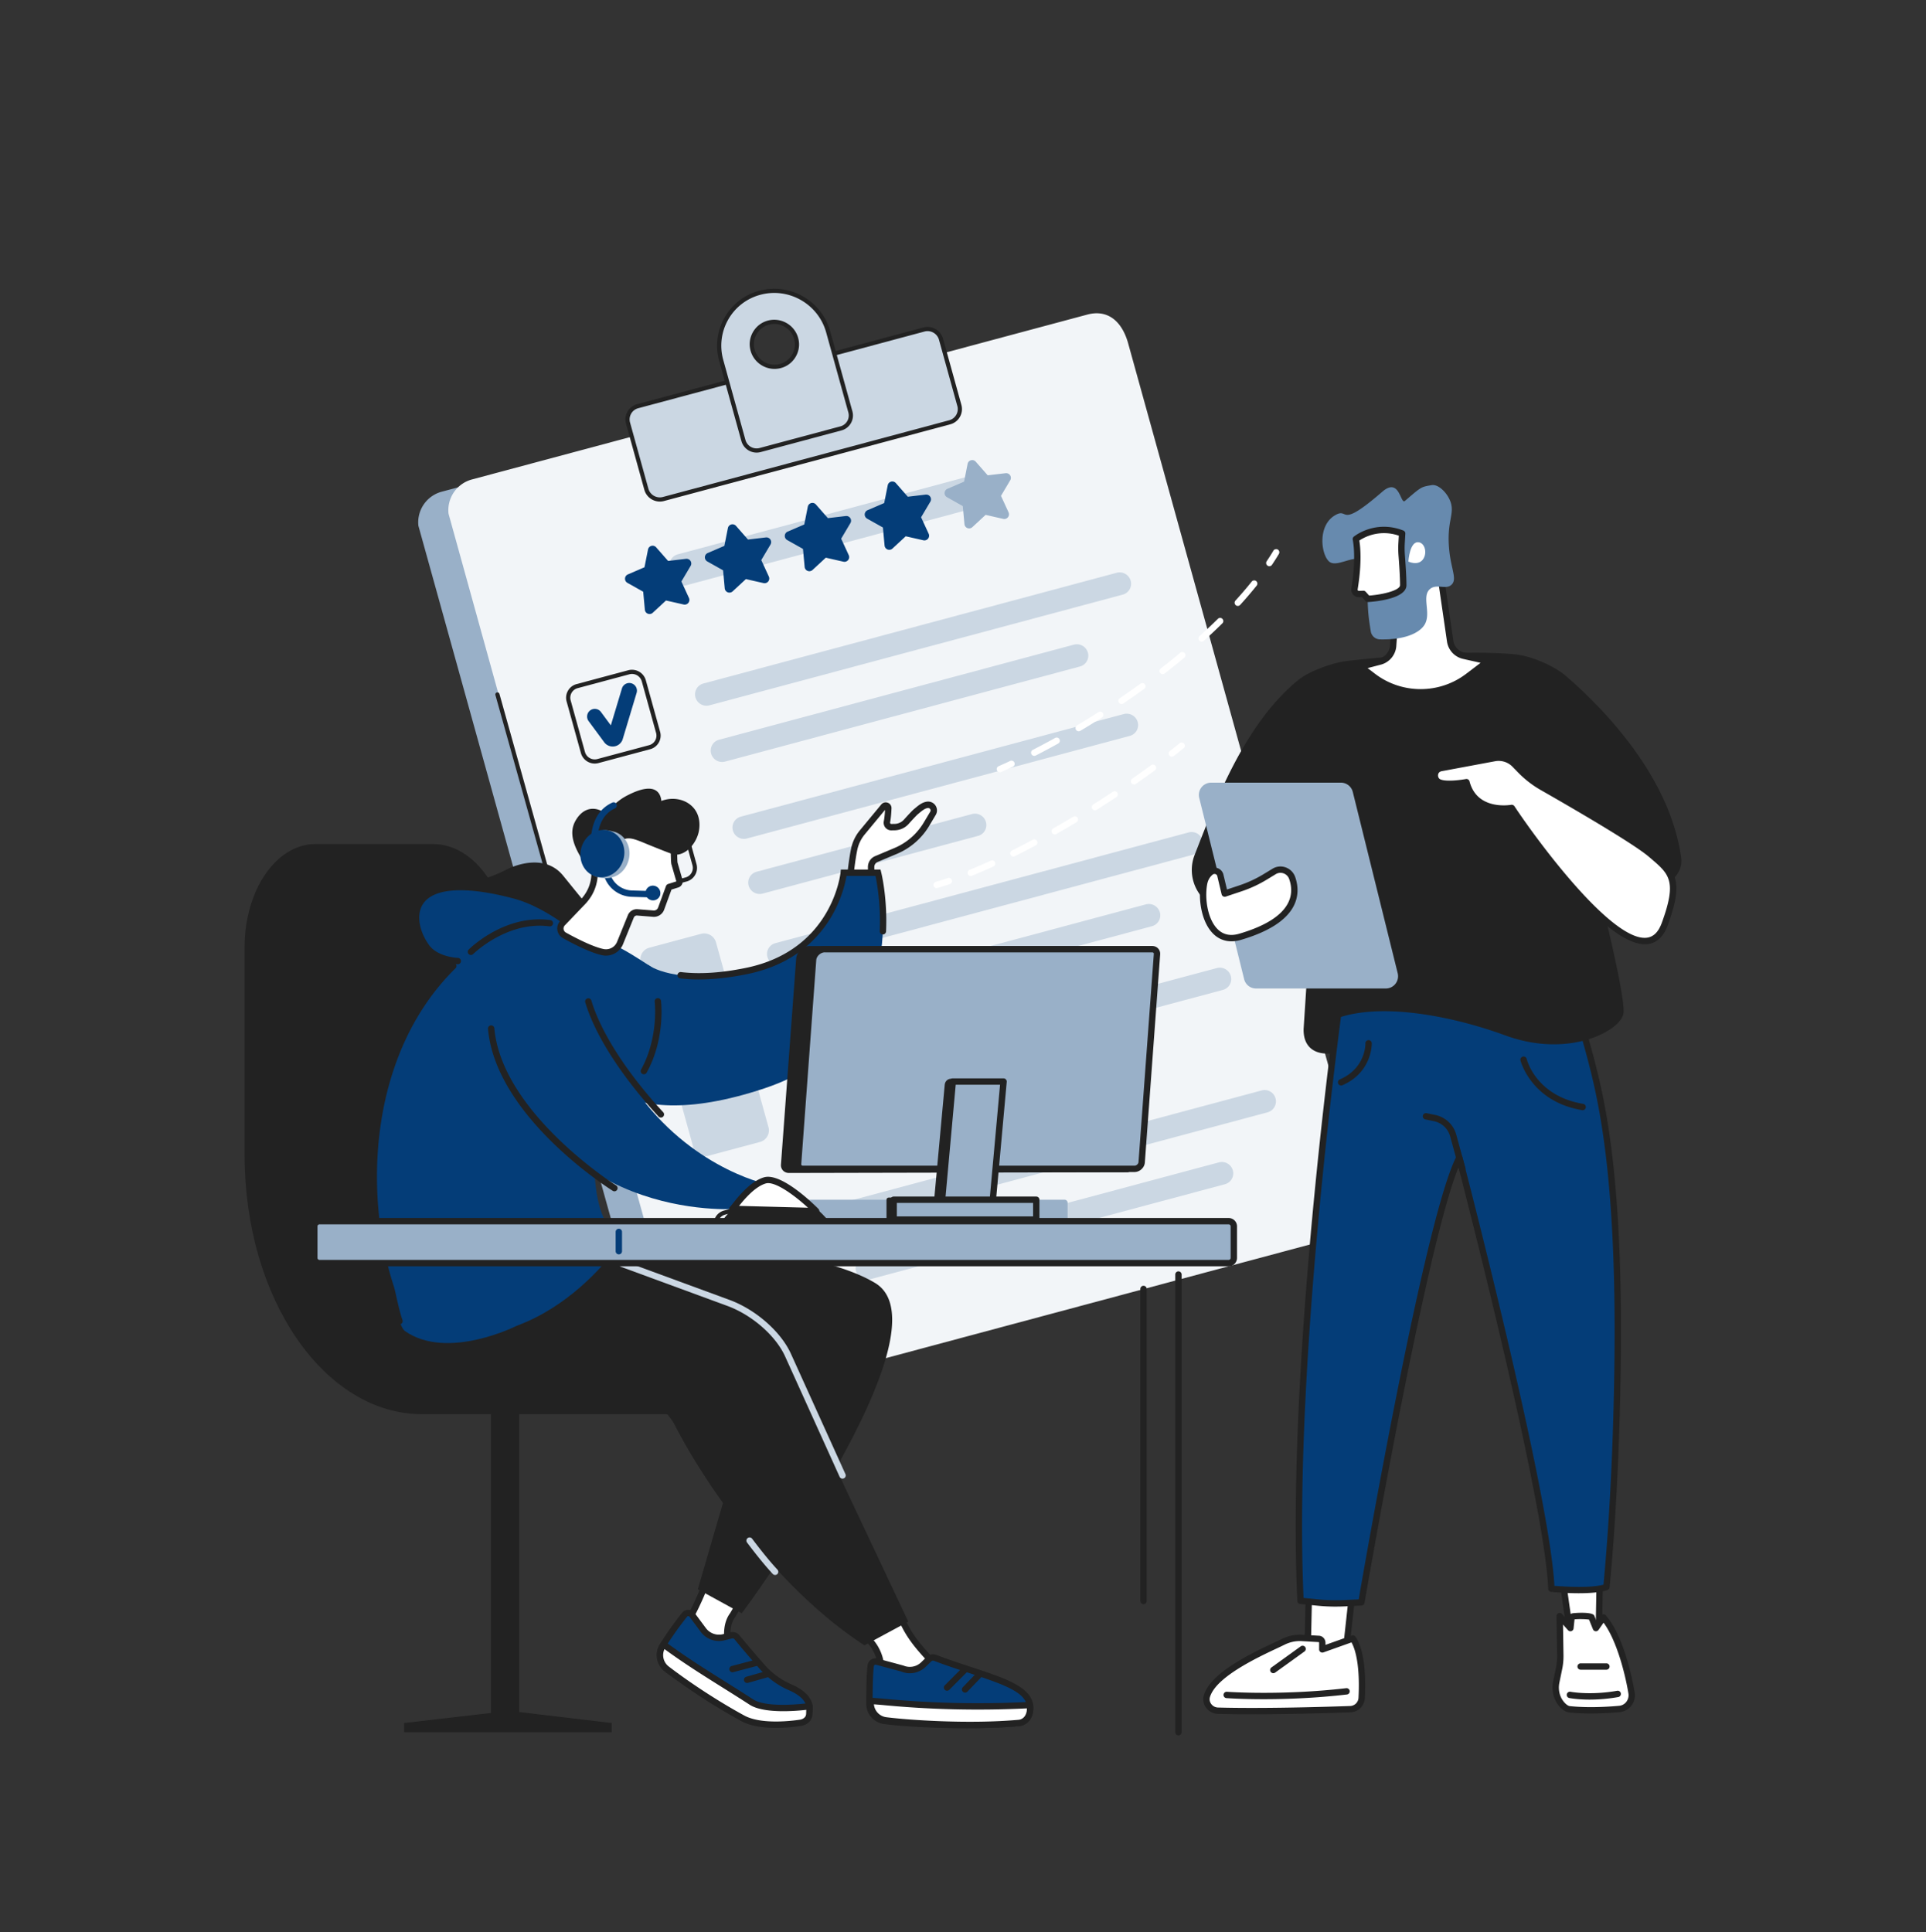 <svg width="300" height="301" fill="none" xmlns="http://www.w3.org/2000/svg"><rect width="100%" height="100%" fill="#333333" stroke="none"/><path d="m108.441 219.192 95.848-25.683c2.637-.706 4.184-3.396 3.46-6.008L170.982 55.19c-1.053-3.526-3.337-5.079-6.314-4.281l-95.85 25.683a4.941 4.941 0 0 0-3.645 5.317l37.179 133.833c.725 2.612 3.452 4.156 6.087 3.45h.002Z" fill="#99B0C8"/><path d="m113.28 218.182 95.848-25.682a4.887 4.887 0 0 0 3.454-6.038L175.679 53.321c-1.057-3.547-3.342-5.113-6.319-4.316L73.51 74.689a4.956 4.956 0 0 0-3.642 5.344l37.318 134.671a4.99 4.99 0 0 0 6.092 3.48l.002-.001Z" fill="#F2F5F8"/><path d="M97.14 178.469a.326.326 0 0 1-.398-.226l-19.575-69.971a.328.328 0 0 1 .226-.402.33.33 0 0 1 .402.225l19.575 69.97a.329.329 0 0 1-.226.403l-.004.001Z" fill="#222"/><path d="m103.332 77.73 44.592-11.949a2.13 2.13 0 0 0 1.505-2.631l-2.857-10.308a2.175 2.175 0 0 0-2.654-1.517L99.326 63.274a2.13 2.13 0 0 0-1.505 2.63l2.857 10.309a2.175 2.175 0 0 0 2.654 1.516Z" fill="#CBD7E3"/><path d="M148.012 66.1 103.42 78.048a2.504 2.504 0 0 1-3.053-1.745L97.51 65.995a2.45 2.45 0 0 1 .233-1.878 2.446 2.446 0 0 1 1.502-1.156l44.594-11.95a2.505 2.505 0 0 1 3.053 1.746l2.856 10.308a2.449 2.449 0 0 1-.232 1.878 2.448 2.448 0 0 1-1.502 1.157h-.002Zm-48.598-2.507c-.47.126-.865.427-1.105.85-.24.42-.3.91-.17 1.38l2.857 10.308a1.85 1.85 0 0 0 2.255 1.288l44.592-11.949a1.8 1.8 0 0 0 1.275-2.23l-2.857-10.308a1.849 1.849 0 0 0-2.255-1.288l-44.594 11.95.002-.001Z" fill="#222"/><path d="M118.363 45.598a8.532 8.532 0 0 0-6.023 10.552l3.456 12.47a2.129 2.129 0 0 0 2.598 1.484l12.585-3.372a2.088 2.088 0 0 0 1.475-2.576l-3.456-12.47c-1.275-4.595-6.025-7.324-10.635-6.088Zm3.623 11.273a3.545 3.545 0 0 1-4.854-2.773 3.481 3.481 0 0 1 2.115-3.697 3.545 3.545 0 0 1 4.854 2.773 3.48 3.48 0 0 1-2.115 3.697Z" fill="#CBD7E3"/><path d="m131.067 67.05-12.585 3.373a2.457 2.457 0 0 1-2.997-1.713l-3.456-12.47a8.844 8.844 0 0 1 .841-6.794 8.812 8.812 0 0 1 5.411-4.161c4.764-1.276 9.714 1.558 11.034 6.317l3.456 12.47c.174.626.091 1.28-.229 1.843a2.399 2.399 0 0 1-1.473 1.135h-.002ZM118.45 45.916a8.162 8.162 0 0 0-5.014 3.855 8.2 8.2 0 0 0-.779 6.295l3.456 12.47a1.805 1.805 0 0 0 2.2 1.256l12.584-3.372a1.75 1.75 0 0 0 1.077-.828 1.75 1.75 0 0 0 .166-1.346l-3.456-12.47c-1.224-4.415-5.817-7.044-10.236-5.86h.002Zm3.192 11.418a3.846 3.846 0 0 1-2.921-.381 3.848 3.848 0 0 1-1.909-2.806c-.247-1.695.726-3.396 2.314-4.045a3.861 3.861 0 0 1 3.392.221 3.847 3.847 0 0 1 1.908 2.806c.248 1.696-.725 3.396-2.314 4.045a3.826 3.826 0 0 1-.47.157v.003Zm-1.876-6.76a3.162 3.162 0 0 0-2.309 3.479 3.2 3.2 0 0 0 1.587 2.334 3.213 3.213 0 0 0 2.821.185 3.165 3.165 0 0 0 1.917-3.347 3.2 3.2 0 0 0-1.587-2.334 3.2 3.2 0 0 0-2.429-.316Zm-18.494 66.136-8.059 2.159a2.239 2.239 0 0 1-2.728-1.558l-2.227-8.033a2.188 2.188 0 0 1 .21-1.678c.292-.513.77-.88 1.341-1.033l8.058-2.159a2.24 2.24 0 0 1 2.729 1.558l2.226 8.033a2.194 2.194 0 0 1-1.548 2.71l-.002.001Zm-11.293-9.511a1.54 1.54 0 0 0-1.091 1.906l2.226 8.033a1.583 1.583 0 0 0 1.931 1.103l8.058-2.159a1.543 1.543 0 0 0 1.092-1.906l-2.227-8.033a1.583 1.583 0 0 0-1.931-1.103l-8.058 2.159Z" fill="#222"/><path d="M95.863 116.236a1.647 1.647 0 0 1-1.773-.646l-2.406-3.259a1.195 1.195 0 1 1 1.924-1.42l1.537 2.083 1.718-5.714a1.195 1.195 0 1 1 2.288.687l-2.191 7.289-.033.071c-.203.453-.6.785-1.07.911l.006-.002Z" fill="#043D78"/><path d="m106.939 137.321-8.058 2.159a2.238 2.238 0 0 1-2.728-1.557l-2.227-8.031a2.19 2.19 0 0 1 .21-1.679c.292-.513.77-.879 1.341-1.032l8.058-2.159a2.238 2.238 0 0 1 2.729 1.557l2.226 8.031a2.19 2.19 0 0 1-.21 1.679c-.292.512-.77.879-1.341 1.032Zm-11.293-9.513a1.54 1.54 0 0 0-1.091 1.906l2.225 8.031a1.583 1.583 0 0 0 1.932 1.103l8.058-2.159a1.541 1.541 0 0 0 1.091-1.906l-2.226-8.031a1.583 1.583 0 0 0-1.931-1.103l-8.058 2.159Z" fill="#222"/><path d="M101.531 136.849a1.648 1.648 0 0 1-1.773-.645l-2.406-3.26a1.195 1.195 0 1 1 1.924-1.42l1.537 2.084 1.718-5.715a1.198 1.198 0 0 1 1.489-.802c.632.191.99.858.8 1.489l-2.192 7.289-.033.072a1.64 1.64 0 0 1-1.07.91l.006-.002Z" fill="#043D78"/><path d="m112.433 157.139-8.058 2.159a1.91 1.91 0 0 1-2.329-1.329l-2.227-8.031a1.869 1.869 0 0 1 1.322-2.308l8.058-2.159a1.91 1.91 0 0 1 2.33 1.329l2.226 8.031a1.87 1.87 0 0 1-1.322 2.308Zm5.946 20.751-8.058 2.16a1.911 1.911 0 0 1-2.33-1.329l-2.226-8.031a1.868 1.868 0 0 1 1.321-2.308l8.058-2.159a1.91 1.91 0 0 1 2.33 1.329l2.226 8.031a1.868 1.868 0 0 1-1.321 2.307Z" fill="#CBD7E3"/><path d="m124.247 198.718-8.058 2.159a2.239 2.239 0 0 1-2.728-1.558l-2.227-8.033a2.19 2.19 0 0 1 .21-1.679c.292-.512.77-.879 1.341-1.032l8.058-2.159a2.237 2.237 0 0 1 2.728 1.558l2.227 8.033c.157.57.083 1.166-.21 1.678-.292.513-.77.879-1.341 1.033Zm-11.293-9.511a1.542 1.542 0 0 0-1.091 1.906l2.227 8.033a1.582 1.582 0 0 0 1.931 1.103l8.058-2.159c.403-.108.739-.367.944-.726.206-.359.258-.778.147-1.18l-2.226-8.033a1.583 1.583 0 0 0-1.932-1.103l-8.058 2.159Z" fill="#222"/><path d="m152.705 78.897-45.786 12.268a1.784 1.784 0 0 1-2.179-1.244l-.392-1.415a1.747 1.747 0 0 1 1.235-2.159L151.37 74.08a1.785 1.785 0 0 1 2.178 1.243l.393 1.416a1.749 1.749 0 0 1-1.236 2.159Zm22.178 13.729-64.378 17.25a1.784 1.784 0 0 1-2.178-1.243 1.75 1.75 0 0 1 1.235-2.159l64.378-17.25a1.784 1.784 0 0 1 2.179 1.244 1.749 1.749 0 0 1-1.236 2.158Zm-6.665 11.199-55.275 14.811a1.785 1.785 0 0 1-2.178-1.244 1.749 1.749 0 0 1 1.235-2.158l55.275-14.811a1.785 1.785 0 0 1 2.178 1.244 1.748 1.748 0 0 1-1.235 2.158Zm7.758 10.812-59.641 15.981a1.784 1.784 0 0 1-2.178-1.243 1.748 1.748 0 0 1 1.235-2.159l59.641-15.98a1.786 1.786 0 0 1 2.179 1.243 1.748 1.748 0 0 1-1.236 2.158Zm-23.636 15.575-33.551 8.99a1.784 1.784 0 0 1-2.178-1.243 1.748 1.748 0 0 1 1.235-2.159l33.551-8.989a1.784 1.784 0 0 1 2.178 1.243 1.748 1.748 0 0 1-1.235 2.158Zm33.752 2.861-64.378 17.25a1.785 1.785 0 0 1-2.178-1.243 1.748 1.748 0 0 1 1.235-2.158l64.378-17.25a1.784 1.784 0 0 1 2.179 1.243 1.748 1.748 0 0 1-1.236 2.158Zm-6.663 11.209-55.274 14.811a1.785 1.785 0 0 1-2.179-1.244 1.749 1.749 0 0 1 1.236-2.158l55.274-14.811a1.785 1.785 0 0 1 2.179 1.244 1.748 1.748 0 0 1-1.236 2.158Zm11.052 9.92-63.068 16.899a1.784 1.784 0 0 1-2.178-1.244 1.747 1.747 0 0 1 1.235-2.158l63.068-16.899a1.783 1.783 0 0 1 2.178 1.243 1.748 1.748 0 0 1-1.235 2.159Zm-27.101 15.86-33.551 8.99a1.785 1.785 0 0 1-2.178-1.244 1.747 1.747 0 0 1 1.235-2.158l33.551-8.99a1.785 1.785 0 0 1 2.178 1.244 1.748 1.748 0 0 1-1.235 2.158Zm33.143-.199-64.38 17.251a1.764 1.764 0 1 0 .913 3.409l64.38-17.25a1.765 1.765 0 0 0-.913-3.41Zm-5.727 14.611-55.274 14.81a1.784 1.784 0 0 1-2.178-1.243 1.748 1.748 0 0 1 1.235-2.159l55.274-14.81a1.784 1.784 0 0 1 2.179 1.243 1.75 1.75 0 0 1-1.236 2.159Z" fill="#CBD7E3"/><path d="m106.869 87.05-2.802.33-1.862-2.12a.73.73 0 0 0-1.267.339l-.551 2.768-2.591 1.115a.733.733 0 0 0-.07 1.311l2.461 1.383.26 2.81a.733.733 0 0 0 1.225.473l2.069-1.916 2.75.625a.732.732 0 0 0 .824-1.022l-1.179-2.564 1.439-2.428a.733.733 0 0 0-.716-1.1l.01-.003Zm12.442-3.333-2.802.33-1.862-2.122a.73.73 0 0 0-1.267.34l-.551 2.768-2.592 1.115a.733.733 0 0 0-.069 1.311l2.461 1.383.26 2.81a.733.733 0 0 0 1.225.473l2.069-1.916 2.75.625a.732.732 0 0 0 .824-1.022l-1.18-2.564 1.44-2.428a.733.733 0 0 0-.716-1.1l.01-.003Zm12.445-3.334-2.801.33-1.862-2.122a.73.73 0 0 0-1.267.34l-.551 2.768-2.592 1.115a.733.733 0 0 0-.069 1.311l2.46 1.383.261 2.81a.732.732 0 0 0 1.224.473l2.07-1.916 2.75.625a.732.732 0 0 0 .824-1.022l-1.18-2.564 1.44-2.428a.733.733 0 0 0-.716-1.1l.009-.003Zm12.451-3.336-2.802.33-1.862-2.122a.73.73 0 0 0-1.267.34l-.551 2.768-2.592 1.115a.733.733 0 0 0-.069 1.312l2.461 1.382.26 2.81a.733.733 0 0 0 1.225.473l2.069-1.916 2.75.625a.732.732 0 0 0 .824-1.022l-1.18-2.564 1.44-2.428a.733.733 0 0 0-.716-1.1l.01-.003Z" fill="#043D78"/><path d="m156.648 73.713-2.801.33-1.862-2.122a.73.73 0 0 0-1.267.34l-.551 2.768-2.592 1.115a.733.733 0 0 0-.069 1.311l2.46 1.383.261 2.81a.732.732 0 0 0 1.224.473l2.07-1.916 2.75.625a.732.732 0 0 0 .824-1.022l-1.18-2.564 1.44-2.427a.733.733 0 0 0-.716-1.102l.009-.002Zm-32.07 117.365h41.247a.466.466 0 0 0 .466-.466v-3.258a.466.466 0 0 0-.466-.465h-41.247a.465.465 0 0 0-.466.465v3.258c0 .258.208.466.466.466Z" fill="#99B0C8"/><path d="M128.978 190.097c-4.649-5.547-11.647-6.38-16.431 0h16.431Zm-49.577-41.213v15.195c0 14.862 8.264 26.912 18.457 26.912 10.193 0 18.456 12.046 18.456 26.911 0 1.325-.756 2.399-1.688 2.399H65.769c-15.281 0-27.671-18.06-27.671-40.342v-32.426c0-8.862 4.926-16.045 11.005-16.045h18.364c6.592 0 11.934 7.788 11.934 17.396Z" fill="#222"/><path d="M76.458 268.336h4.428V214.08h-4.428v54.256Z" fill="#222"/><path d="m95.28 268.404-15.302-1.81h-1.404l-15.625 1.81v1.438h32.33v-1.438Z" fill="#222"/><path d="m132.323 252.254 3.08 3.245a6.742 6.742 0 0 1 1.85 4.576l.026 2.455 9.053-2.488c-1.975-2.112-3.968-4.061-5.306-6.622l-2.802-5.365-5.901 4.199Z" fill="#fff"/><path d="M137.278 263.021a.489.489 0 0 1-.297-.099.505.505 0 0 1-.198-.39l-.027-2.455a6.23 6.23 0 0 0-1.714-4.239l-3.08-3.245a.495.495 0 0 1 .07-.746l5.904-4.2a.496.496 0 0 1 .727.172l2.798 5.366c1.144 2.19 2.779 3.918 4.507 5.749l.72.763a.498.498 0 0 1 .116.473.49.49 0 0 1-.347.343l-9.053 2.488a.447.447 0 0 1-.132.017l.006.003Zm-4.202-10.699 2.686 2.832a7.234 7.234 0 0 1 1.989 4.91l.02 1.81 7.639-2.098-.152-.162c-1.781-1.88-3.46-3.657-4.669-5.97l-2.537-4.86-4.973 3.538h-.003Z" fill="#222"/><path d="M135.634 259.47c-.185 1.319-.188 3.707-.215 5.901-.016 1.378 1.018 2.538 2.382 2.716 3.856.496 13.487.985 20.941.307.509-.046 1.411-.419 1.666-1.695.842-4.282-6.599-5.332-14.756-8.441a.882.882 0 0 0-.929.188l-.879.852a3.042 3.042 0 0 1-3.313.615l-3.856-1.031a.752.752 0 0 0-1.041.588Z" fill="#043D78"/><path d="M150.387 269.214c-5.045 0-9.949-.294-12.651-.641a3.215 3.215 0 0 1-2.815-3.212l.006-.714c.02-1.985.043-4.04.212-5.25.056-.39.28-.723.624-.915a1.242 1.242 0 0 1 1.064-.076l3.892 1.047a2.538 2.538 0 0 0 2.772-.515l.879-.852c.38-.37.948-.486 1.447-.298 1.9.724 3.727 1.325 5.495 1.907 5.756 1.89 10.299 3.383 9.568 7.093-.28 1.428-1.308 2.019-2.104 2.092-2.591.234-5.518.33-8.399.33l.01.004Zm-14.264-9.678c-.162 1.147-.182 3.169-.201 5.121l-.007.714a2.221 2.221 0 0 0 1.95 2.217c3.495.449 13.192 1.001 20.831.304.166-.017.995-.149 1.223-1.295.535-2.719-2.861-3.975-8.908-5.961-1.777-.584-3.618-1.189-5.541-1.919a.385.385 0 0 0-.406.082l-.879.853a3.528 3.528 0 0 1-3.819.73l-3.889-1.047a.248.248 0 0 0-.225.013.26.26 0 0 0-.129.188Z" fill="#222"/><path d="M135.626 264.953s-.003.221-.007.331c-.016 1.377 1.018 2.537 2.383 2.715 3.855.496 13.285 1.078 20.736.4.508-.046 1.41-.419 1.665-1.695.076-.39.03-1.097.03-1.097l-.529.027c-7.53.373-15.076.191-22.583-.542l-1.695-.139Z" fill="#fff"/><path d="M151.105 269.197c-5.591 0-10.824-.413-13.164-.714a3.208 3.208 0 0 1-2.811-3.212c0-.109.006-.333.006-.333 0-.136.063-.268.162-.357a.485.485 0 0 1 .374-.126l1.694.139c7.464.727 15.037.909 22.517.542l.529-.026a.487.487 0 0 1 .519.462c.007.079.05.783-.04 1.226-.281 1.427-1.308 2.019-2.104 2.091-2.472.225-5.115.311-7.682.311v-.003Zm-14.981-3.711a2.224 2.224 0 0 0 1.943 2.016c3.377.433 12.866 1.103 20.627.396.165-.016.995-.149 1.223-1.295.023-.119.033-.297.033-.479h-.023c-7.53.373-15.15.192-22.656-.542l-1.15-.092.003-.004Zm11.393-2.11a.499.499 0 0 1-.35-.146.492.492 0 0 1 0-.7l2.862-2.868a.492.492 0 0 1 .7 0 .492.492 0 0 1 0 .7l-2.861 2.868a.5.5 0 0 1-.351.146Zm2.809.295a.499.499 0 0 1-.344-.139.493.493 0 0 1-.013-.701l2.286-2.379a.497.497 0 0 1 .714.688l-2.286 2.379a.49.49 0 0 1-.357.152Z" fill="#222"/><path d="M106.494 253.57c2.55-3.604 4.956-11.058 4.956-11.058l5.689 3.971-3.006 5.098c-1.008 1.315-1.011 3.301-.598 4.903l1.083 2.977-8.121-5.891h-.003Z" fill="#fff"/><path d="M114.612 259.952a.49.49 0 0 1-.29-.096l-8.122-5.891a.492.492 0 0 1-.112-.687c2.478-3.503 4.867-10.851 4.89-10.924a.5.5 0 0 1 .314-.317.503.503 0 0 1 .442.063l5.69 3.972a.495.495 0 0 1 .142.657l-3.007 5.098a.478.478 0 0 1-.033.05c-.776 1.014-.968 2.676-.518 4.457l1.073 2.954a.492.492 0 0 1-.466.664h-.003Zm-7.44-6.506 6.423 4.659-.529-1.454s-.01-.03-.013-.046c-.529-2.065-.278-4.048.667-5.303l2.759-4.679-4.768-3.327c-.618 1.814-2.484 7.038-4.536 10.153l-.003-.003Z" fill="#222"/><path d="M106.616 251.557c-.823 1.044-2.316 3.007-3.443 4.89a2.719 2.719 0 0 0 .691 3.545c1.47 1.134 5.996 4.025 8.944 5.882a12.099 12.099 0 0 0 5.782 1.847l2.91.162a8.529 8.529 0 0 0 2.769-.285c.896-.251 1.798-.664 1.837-1.311.103-1.715-1.596-2.825-3.079-3.466-1.678-.721-3.155-1.837-4.361-3.212-1.256-1.434-2.789-3.211-3.869-4.549a.875.875 0 0 0-.892-.301l-1.19.294a3.044 3.044 0 0 1-3.172-1.14l-1.738-2.336a.753.753 0 0 0-1.193-.02h.004Z" fill="#043D78"/><path d="M122.026 268.391c-.181 0-.366-.007-.552-.017l-2.91-.162a12.607 12.607 0 0 1-6.017-1.923c-3.304-2.085-7.543-4.8-8.98-5.907-1.296-.998-1.646-2.802-.813-4.193 1.146-1.92 2.673-3.922 3.479-4.943.241-.307.588-.476.994-.473.39.007.75.189.985.506l1.735 2.336a2.54 2.54 0 0 0 2.653.955l1.189-.294a1.382 1.382 0 0 1 1.398.472c1.11 1.375 2.709 3.225 3.856 4.533 1.179 1.348 2.626 2.412 4.183 3.083 2.306.991 3.472 2.356 3.38 3.948-.047.774-.787 1.365-2.198 1.761a8.753 8.753 0 0 1-2.378.318h-.004Zm-15.017-16.53c-.793 1.004-2.286 2.967-3.406 4.84a2.222 2.222 0 0 0 .568 2.898c1.484 1.143 6.215 4.159 8.905 5.854a11.635 11.635 0 0 0 5.544 1.771l2.911.162a8.028 8.028 0 0 0 2.607-.267c1.07-.301 1.463-.655 1.476-.866.086-1.437-1.463-2.415-2.782-2.98-1.691-.727-3.261-1.884-4.536-3.341-1.153-1.315-2.762-3.178-3.882-4.566a.386.386 0 0 0-.39-.132l-1.19.294a3.533 3.533 0 0 1-3.687-1.328l-1.735-2.336a.262.262 0 0 0-.201-.106c-.04 0-.136.01-.202.096v.007Z" fill="#222"/><path d="m103.345 256.168-.172.281a2.719 2.719 0 0 0 .691 3.545c2.279 1.754 6.819 4.949 11.828 7.679 2.848 1.553 7.897.862 8.971.703.746-.112 1.367-.617 1.394-1.374l.039-1.209s-6.591.955-9.069-.655c-4.395-2.854-8.604-5.299-12.856-8.369l-.83-.598.004-.003Z" fill="#fff"/><path d="M120.87 269.164c-1.857 0-3.906-.234-5.409-1.057-4.718-2.57-9.238-5.673-11.894-7.721-1.296-.998-1.646-2.802-.813-4.193l.172-.288a.488.488 0 0 1 .323-.228.502.502 0 0 1 .387.083l.829.598c2.852 2.062 5.634 3.806 8.581 5.657 1.384.868 2.818 1.767 4.256 2.699 2.293 1.487 8.663.588 8.729.581a.486.486 0 0 1 .4.123.503.503 0 0 1 .165.386l-.04 1.21c-.03.948-.76 1.691-1.817 1.85-.856.125-2.296.297-3.872.297l.003.003Zm-17.366-12.274a2.232 2.232 0 0 0 .667 2.713c2.627 2.022 7.097 5.091 11.763 7.635 2.59 1.411 7.282.853 8.659.648.437-.066.952-.341.972-.902l.02-.631c-1.708.195-6.645.611-8.825-.803-1.431-.929-2.858-1.824-4.243-2.693-2.96-1.857-5.755-3.611-8.633-5.693l-.383-.277.003.003Z" fill="#222"/><path d="M114.092 260.502a.496.496 0 0 1-.126-.975l3.916-1.034a.496.496 0 0 1 .251.958l-3.915 1.034a.568.568 0 0 1-.126.017Zm2.282 1.668a.497.497 0 0 1-.475-.36.493.493 0 0 1 .34-.611l3.172-.902a.493.493 0 0 1 .611.34.493.493 0 0 1-.34.611l-3.172.902a.509.509 0 0 1-.136.02Zm-28.718-68.732s35.875-1.196 48.629 6.406c12.119 7.226-20.75 51.474-20.75 51.474l-6.839-3.75 8.646-29.671a4.103 4.103 0 0 0-2.831-5.045l-30.962-8.805 4.11-10.606-.003-.003Z" fill="#222"/><path d="M69.238 213.853c5.481 1.741 11.029 1.516 24.737 1.328 3.896-.053 9.407 3.416 11.175 6.892 4.06 7.976 15.181 24.929 29.498 34.233l6.836-3.69-19.785-41.935a14.506 14.506 0 0 0-8.256-7.738l-34.584-12.701s-9.036-2.825-14.293 6.76c-.938 1.712-1.576 3.255-1.992 4.639-1.424 4.738 1.956 10.712 6.664 12.208v.004Z" fill="#222"/><path d="M131.235 230.339a.5.5 0 0 1-.453-.291l-8.458-18.678c-1.444-3.254-5.164-6.522-9.05-7.949l-16.563-6.083a.496.496 0 1 1 .344-.932l16.563 6.083c4.117 1.513 8.072 4.996 9.615 8.475l8.458 18.674a.496.496 0 0 1-.453.697l-.003.004Zm-10.503 15.004a.499.499 0 0 1-.364-.159c-1.133-1.219-2.484-2.871-4.017-4.909a.496.496 0 0 1 .793-.595c1.513 2.012 2.841 3.638 3.951 4.83a.496.496 0 0 1-.363.833Z" fill="#CBD7E3"/><path d="m134.318 129.655 3.33-4.024a.405.405 0 0 1 .717.271c-.023.638-.079 1.434-.215 2.118a.697.697 0 0 0 .707.833c.162-.007.318-.01.46-.01a2.508 2.508 0 0 0 1.85-.83c.555-.618 1.259-1.381 1.523-1.596.469-.379 1.074-.961 1.765-1.04h.019a.874.874 0 0 1 .846 1.321l-1.001 1.675a10.249 10.249 0 0 1-4.821 4.193l-3 1.262a1.335 1.335 0 0 0-.816 1.243l.106 11.68-3.843-3.965s.364-7.035 1.117-10.567a5.991 5.991 0 0 1 1.252-2.56l.004-.004Z" fill="#fff"/><path d="M135.794 147.245a.497.497 0 0 1-.357-.152l-3.842-3.965a.497.497 0 0 1-.139-.37c.013-.288.373-7.114 1.13-10.643a6.55 6.55 0 0 1 1.355-2.775l3.33-4.024a.891.891 0 0 1 1.015-.268.884.884 0 0 1 .578.872c-.033.863-.106 1.603-.222 2.194a.19.19 0 0 0 .047.172.217.217 0 0 0 .158.069c.169-.006.327-.01.473-.01a2.011 2.011 0 0 0 1.483-.667c.813-.905 1.345-1.46 1.583-1.652.063-.053.129-.106.198-.165.479-.4 1.077-.899 1.817-.985a1.376 1.376 0 0 1 1.352 2.069l-.998 1.675a10.654 10.654 0 0 1-5.055 4.394l-3 1.262a.837.837 0 0 0-.513.78l.106 11.68a.497.497 0 0 1-.495.499l-.004.01Zm-3.337-4.653 2.828 2.921-.095-10.441a1.825 1.825 0 0 1 1.12-1.704l3-1.263a9.686 9.686 0 0 0 4.589-3.988l.998-1.675a.37.37 0 0 0-.007-.403.37.37 0 0 0-.36-.172c-.462.053-.915.43-1.315.764-.073.059-.142.119-.211.175-.089.072-.41.363-1.467 1.543a3.004 3.004 0 0 1-2.214.994c-.139 0-.287.004-.446.01a1.19 1.19 0 0 1-1.213-1.421c.093-.475.159-1.08.192-1.771l-3.159 3.817a5.52 5.52 0 0 0-1.149 2.349c-.664 3.109-1.028 9.066-1.097 10.272l.006-.007Zm-62.402-4.289s4.823-.783 8.831-2.838c1.656-.849 6.11-2.382 8.819.928 1.982 2.426 4.507 5.683 7.374 8.531 1.193 1.18 1.58 2.981 1.58 2.981s-3.783-.711-10.686-2.981c-6.898-2.273-15.922-6.618-15.922-6.618l.004-.003Z" fill="#222"/><path d="M100.968 150.312s4.083 3.255 15.334.942c13.992-2.874 15.119-15.301 15.119-15.301h5.343s6.492 25.55-17.71 33.592c-24.202 8.042-28.048-4.784-28.048-4.784l9.965-14.449h-.003Z" fill="#043D78"/><path d="M80.496 206.52s-10.765 5.468-17.402.839c-1.058-.737-1.857-5.719-2.247-6.919-5.825-17.871-2.538-43.689 16.23-54.962 6.964-4.186 15.304-.093 19.946 2.415 1.692.915 4.1 2.537 4.371 2.693 4.335 2.541-9.129 19.87-8.825 31.068.182 6.733 1.853 9.36 3.159 10.384.743.582.908 1.639.337 2.392-2.293 3.02-7.715 9.186-15.569 12.093v-.003Z" fill="#043D78"/><path d="M92.87 154.219c.425 3.33 1.44 7.566 3.855 11.914 7.695 13.867 20.118 17.829 23.165 18.43l-4.444 3.727s-28.517 2.802-37.898-25.53c0 0-3.611-11.201 4.421-13.97 1.672-.575 3.87-.912 5.974-.092 3.644 1.42 4.784 5.042 4.93 5.521h-.004Z" fill="#043D78"/><path d="M71.301 149.714s-3.307-.102-4.837-2.164c-3.112-4.2-3.48-12.638 13.728-8.042 5.617 1.5 11.105 6.542 11.105 6.542L96 151.247l-24.701-1.533h.003Z" fill="#043D78"/><path d="M73.355 148.766a.496.496 0 0 1-.35-.846c.228-.228 5.666-5.557 12.74-4.592a.496.496 0 0 1-.135.981c-6.595-.899-11.852 4.259-11.905 4.312a.502.502 0 0 1-.35.145ZM95.71 185.58a.488.488 0 0 1-.265-.076c-.743-.466-18.209-11.584-19.434-25.233a.5.5 0 0 1 .449-.539.503.503 0 0 1 .539.45c1.182 13.163 18.796 24.37 18.971 24.483a.497.497 0 0 1-.264.915h.003Zm4.585-18.233a.498.498 0 0 1-.436-.737c2.766-4.992 2.125-10.52 2.118-10.576a.495.495 0 1 1 .985-.119c.029.238.683 5.904-2.234 11.178a.496.496 0 0 1-.433.254Zm2.647 6.742a.49.49 0 0 1-.363-.159c-5.746-6.215-9.906-12.7-11.416-17.789a.493.493 0 0 1 .334-.614.499.499 0 0 1 .618.334c1.467 4.949 5.547 11.29 11.19 17.399a.498.498 0 0 1-.026.7.49.49 0 0 1-.337.132v-.003Zm-40.714 32.209a.501.501 0 0 1-.47-.33c-.399-1.137-.73-2.611-.997-3.793-.155-.688-.29-1.282-.387-1.583-4.846-14.872-3.819-37.005 9.886-50.466a.495.495 0 0 1 .694.707c-13.404 13.163-14.392 34.861-9.638 49.452.113.343.245.928.413 1.672.261 1.156.588 2.6.968 3.684a.497.497 0 0 1-.469.657Zm46.656-53.718c-1.025 0-1.999-.056-2.921-.168a.497.497 0 0 1-.433-.552.493.493 0 0 1 .552-.433c2.874.354 6.281.133 10.123-.657 13.478-2.769 14.713-14.743 14.723-14.862l.04-.449h6.182l.095.373c.04.162 1.005 4.025.77 9.262a.496.496 0 0 1-.515.472.496.496 0 0 1-.473-.519c.185-4.169-.426-7.513-.657-8.6h-4.517c-.38 2.3-2.788 12.691-15.449 15.291-2.723.558-5.244.839-7.52.839v.003Z" fill="#222"/><path d="M71.299 150.21h-.017c-.145-.004-3.568-.136-5.22-2.363-1.596-2.154-2.514-5.349-.965-7.629 1.378-2.029 5.138-3.879 15.219-1.189 3.456.921 6.842 3.132 9.076 4.824a.494.494 0 1 1-.598.789c-2.164-1.639-5.435-3.773-8.733-4.655-7.427-1.983-12.45-1.702-14.141.786-1.269 1.867-.403 4.669.942 6.483 1.364 1.84 4.424 1.962 4.454 1.962a.495.495 0 0 1-.017.992Z" fill="#222"/><path d="M114.093 188.321c.248-.148 2.537-3.7 5.052-4.44 2.514-.74 7.982 4.787 7.982 4.787l-13.034-.347Z" fill="#fff"/><path d="M127.124 189.158h-.014l-13.034-.346a.495.495 0 0 1-.291-.889c.053-.056.192-.235.317-.39.826-1.047 2.756-3.502 4.9-4.133 2.719-.803 7.894 4.325 8.475 4.913a.493.493 0 0 1-.353.842v.003Zm-12.007-1.308 10.741.284c-2.118-1.946-5.177-4.193-6.578-3.78-1.672.493-3.304 2.419-4.163 3.496Z" fill="#222"/><path d="M93.904 148.321a2.357 2.357 0 0 0 2.67-1.42l1.685-4.157a1 1 0 0 1 1.008-.614l2.494.198a1.19 1.19 0 0 0 1.213-.777l1.229-3.36s.006-.01.01-.01l1.282-.399c.254-.08.4-.351.327-.605l-.757-2.627c-.148-.512.037-3.201-.489-3.277 0 0-8.19-4.775-11.488-1.636-.872.833-1.196 2.092-.945 3.271l.317 1.494c.357 1.681.12 3.459-.773 4.926a6.703 6.703 0 0 1-.832 1.103l-3.229 3.374a1.22 1.22 0 0 0 .288 1.91c1.59.882 4.226 2.24 5.99 2.613v-.007Z" fill="#fff"/><path d="M94.396 148.867c-.195 0-.393-.02-.591-.062-1.768-.374-4.309-1.656-6.126-2.667a1.717 1.717 0 0 1-.406-2.686l3.228-3.373a6.34 6.34 0 0 0 .766-1.018c.806-1.325 1.058-2.947.714-4.566l-.317-1.494c-.294-1.381.122-2.811 1.09-3.73 3.403-3.241 11.178 1.054 12.017 1.53.651.205.681 1.298.72 2.663.01.35.023.826.056.942l.757 2.626a.991.991 0 0 1-.654 1.216l-1.058.33-1.146 3.139a1.691 1.691 0 0 1-1.715 1.101l-2.494-.199a.509.509 0 0 0-.512.314l-1.682 4.15a2.85 2.85 0 0 1-2.64 1.781l-.007.003Zm-.386-1.031a1.862 1.862 0 0 0 2.108-1.123l1.685-4.156a1.506 1.506 0 0 1 1.506-.922l2.495.198a.697.697 0 0 0 .707-.453l1.229-3.36a.526.526 0 0 1 .337-.317l1.275-.4-.76-2.623c-.062-.222-.076-.578-.095-1.186-.014-.493-.043-1.491-.162-1.794h-.007c-.079-.047-7.906-4.55-10.897-1.705-.716.684-1.027 1.761-.802 2.808l.317 1.493c.396 1.867.102 3.747-.836 5.287a7.266 7.266 0 0 1-.896 1.183l-3.23 3.377a.72.72 0 0 0 .168 1.133c1.44.799 4.117 2.197 5.851 2.56h.007Z" fill="#222"/><path d="M97.039 134.181c-.189-1.477-.945-2.092-.665-2.766.156-.366.536-.545.75-.644 1.074-.499 2.227.159 4.62 1.113 2.97 1.183 3.304 1.342 3.928 1.226 1.593-.294 2.785-1.949 3.142-3.429.099-.417.572-2.634-1.097-4.154-1.202-1.096-3.046-1.391-4.701-.759-.047-.46-.195-1.121-.724-1.534-1.252-.981-3.64.205-4.477.622-.773.383-2.18 1.225-3.406 2.953-.245-.208-1.17-.941-2.36-.802-1.77.204-2.577 2.16-2.65 2.349-.855 2.167.612 4.493 1.722 6.248.796 1.262 1.14 1.543 1.732 2.121.118-.036.267-.086.422-.136a.851.851 0 0 0 .536-1.11l-.014-.029a3.485 3.485 0 0 1-.228-1.514c.034-.409.15-.826.45-.991.485-.268 1.15.102 1.245.155.608.337.846.952.942 1.411.063.304.899.162.836-.327l-.003-.003Z" fill="#222"/><path d="M102.287 139.821h-.017l-3.859-.116a4.665 4.665 0 0 1-4.493-4.047l-.268-1.956a.497.497 0 0 1 .981-.136l.268 1.956a3.68 3.68 0 0 0 3.542 3.192l3.859.115a.496.496 0 0 1-.016.992h.003Zm-9.569-6.029a.5.5 0 0 1-.486-.393c-.056-.261-1.282-6.377 3.166-8.383a.495.495 0 0 1 .406.902c-3.727 1.679-2.614 7.22-2.6 7.272a.498.498 0 0 1-.486.599v.003Z" fill="#043D78"/><path d="M102.759 139.605a1.157 1.157 0 0 0-.569-1.53 1.15 1.15 0 0 0-1.536.542 1.156 1.156 0 0 0 .568 1.53 1.15 1.15 0 0 0 1.537-.542Z" fill="#043D78"/><path d="M97.864 134.168c.628-1.952-.314-4.004-2.102-4.579a11.613 11.613 0 0 0-1.136-.245c-1.61-.191-2.68 1.002-3.238 2.739-.602 1.877-.208 3.807 1.444 4.471.07.026.568.162.64.178 2.006.383 3.764-.611 4.392-2.564Z" fill="#99B0C8"/><path d="M97.087 133.95c.588-1.966-.394-3.998-2.191-4.536-1.797-.539-3.737.614-4.325 2.58-.588 1.966.393 3.998 2.19 4.537 1.798.538 3.737-.615 4.326-2.581Z" fill="#043D78"/><path d="M49.762 196.76h141.615a.81.81 0 0 0 .809-.81v-4.913a.809.809 0 0 0-.809-.809H49.762a.809.809 0 0 0-.81.809v4.913c0 .447.363.81.81.81Z" fill="#99B0C8"/><path d="M191.377 197.256H49.767a1.306 1.306 0 0 1-1.306-1.305v-4.91c0-.72.585-1.305 1.305-1.305h141.611c.721 0 1.305.585 1.305 1.305v4.91c0 .721-.584 1.305-1.305 1.305Zm-141.61-6.532a.314.314 0 0 0-.315.314v4.91c0 .175.142.314.314.314h141.611a.314.314 0 0 0 .314-.314v-4.91a.314.314 0 0 0-.314-.314H49.767Z" fill="#222"/><path d="M96.39 195.403a.495.495 0 0 1-.495-.496v-3.003a.495.495 0 1 1 .991 0v3.003a.495.495 0 0 1-.495.496Z" fill="#043D78"/><path d="m175.624 182.117-52.732.113c-.46 0-.78-.334-.747-.783l2.369-32.059c.056-.78.789-1.517 1.592-1.517l52.019.046-2.501 34.2Z" fill="#222"/><path d="M122.889 182.723c-.367 0-.697-.139-.932-.39a1.21 1.21 0 0 1-.314-.925l2.369-32.059c.08-1.054 1.055-1.976 2.089-1.976l52.018.046a.501.501 0 0 1 .496.532l-2.501 34.2a.497.497 0 0 1-.492.46l-52.733.112Zm3.215-34.359c-.525 0-1.061.516-1.1 1.058l-2.369 32.059c-.004.053 0 .125.049.178a.275.275 0 0 0 .202.073l52.273-.113 2.429-33.208-51.487-.047h.003Z" fill="#222"/><path d="M176.714 182.081h-51.656c-.459 0-.78-.337-.747-.783l2.336-31.771c.067-.883.925-1.666 1.831-1.666h50.991c.459 0 .78.337.747.783l-2.386 32.42c-.039.538-.565 1.014-1.116 1.014v.003Z" fill="#99B0C8"/><path d="M176.712 182.574h-51.655a1.25 1.25 0 0 1-.929-.389 1.215 1.215 0 0 1-.314-.929l2.336-31.768c.086-1.15 1.15-2.125 2.326-2.125h50.992c.366 0 .693.139.928.39.228.245.34.575.314.929l-2.386 32.419c-.059.799-.796 1.473-1.612 1.473Zm-48.236-34.22c-.641 0-1.291.585-1.334 1.206l-2.336 31.772c-.004.053 0 .129.052.182a.275.275 0 0 0 .202.073h51.655c.294 0 .602-.275.622-.556l2.385-32.419c.003-.053 0-.129-.053-.181-.043-.047-.116-.073-.201-.073h-50.992v-.004Z" fill="#222"/><path d="M145.224 189.909h7.907l1.972-21.417c.023-.257-.152-.449-.406-.449h-6.569c-.502 0-.921.396-.971.912l-1.929 20.954h-.004Z" fill="#222"/><path d="M146.47 189.906h7.906l1.943-21.424h-7.903l-1.946 21.424Z" fill="#99B0C8"/><path d="M154.375 190.399h-7.907a.505.505 0 0 1-.367-.162.514.514 0 0 1-.128-.38l1.945-21.423a.496.496 0 0 1 .493-.45h7.906c.139 0 .271.06.367.162a.512.512 0 0 1 .129.38l-1.946 21.424a.495.495 0 0 1-.492.449Zm-7.365-.991h6.909l1.853-20.432h-6.908l-1.854 20.432Z" fill="#222"/><path d="M138.432 186.555h21.519c.192 0 .347.155.347.347v3.056a.347.347 0 0 1-.347.347h-21.519a.347.347 0 0 1-.347-.347v-3.056c0-.192.155-.347.347-.347Z" fill="#222"/><path d="M161.413 186.893H139.2v3.092h22.213v-3.092Z" fill="#99B0C8"/><path d="M161.41 190.478h-22.213a.495.495 0 0 1-.496-.495v-3.093c0-.274.222-.495.496-.495h22.213c.274 0 .495.221.495.495v3.093a.494.494 0 0 1-.495.495Zm-21.714-.991h21.222v-2.101h-21.222v2.101Zm43.864 80.848a.496.496 0 0 1-.496-.496v-71.295a.495.495 0 0 1 .992 0v71.295a.496.496 0 0 1-.496.496Zm-5.441-20.445a.494.494 0 0 1-.495-.496v-48.605a.494.494 0 1 1 .991 0v48.605a.495.495 0 0 1-.496.496Z" fill="#222"/><path d="M155.748 120.303a.494.494 0 0 1-.198-.948 82.36 82.36 0 0 0 1.794-.816.493.493 0 0 1 .658.241.494.494 0 0 1-.242.658c-.608.284-1.216.558-1.814.822a.472.472 0 0 1-.198.043Zm5.352-2.555a.5.5 0 0 1-.442-.271.494.494 0 0 1 .214-.667 114.078 114.078 0 0 0 3.48-1.854.496.496 0 1 1 .479.869c-1.17.648-2.353 1.279-3.506 1.87a.492.492 0 0 1-.225.053Zm6.922-3.833a.495.495 0 0 1-.254-.921c1.12-.668 2.247-1.362 3.357-2.065a.496.496 0 0 1 .532.836 136.58 136.58 0 0 1-3.38 2.081.5.5 0 0 1-.255.069Zm6.675-4.245a.495.495 0 0 1-.278-.906c1.09-.74 2.177-1.503 3.228-2.263a.497.497 0 0 1 .694.109.493.493 0 0 1-.109.691 145.167 145.167 0 0 1-3.251 2.283.487.487 0 0 1-.278.086h-.006Zm6.409-4.649a.498.498 0 0 1-.393-.192.49.49 0 0 1 .09-.693 109.775 109.775 0 0 0 3.069-2.469.496.496 0 0 1 .634.76c-.997.833-2.038 1.669-3.099 2.488a.492.492 0 0 1-.304.103l.003.003Zm6.073-5.068a.496.496 0 0 1-.33-.866 84.579 84.579 0 0 0 2.864-2.7.496.496 0 0 1 .698.704 90.76 90.76 0 0 1-2.895 2.73.495.495 0 0 1-.33.128l-.007.004Zm5.624-5.564a.497.497 0 0 1-.367-.83 61.915 61.915 0 0 0 2.551-2.98.497.497 0 0 1 .776.618 62.262 62.262 0 0 1-2.59 3.03.503.503 0 0 1-.367.162h-.003Zm4.91-6.189a.495.495 0 0 1-.41-.77c.37-.552.724-1.107 1.048-1.652a.498.498 0 0 1 .68-.172.499.499 0 0 1 .172.681 38.23 38.23 0 0 1-1.074 1.695.497.497 0 0 1-.413.221l-.003-.003Zm-51.806 50.147a.494.494 0 0 1-.139-.971 44.193 44.193 0 0 0 1.867-.595.497.497 0 0 1 .631.307.492.492 0 0 1-.307.628 43 43 0 0 1-1.91.608.506.506 0 0 1-.138.02l-.004.003Zm5.301-1.89a.496.496 0 0 1-.188-.955 84.062 84.062 0 0 0 3.33-1.447.497.497 0 0 1 .413.902 81.179 81.179 0 0 1-3.37 1.464.48.48 0 0 1-.188.036h.003Zm6.645-3.033a.495.495 0 0 1-.222-.938 135.187 135.187 0 0 0 3.232-1.672.495.495 0 1 1 .469.872c-1.1.588-2.197 1.157-3.254 1.685a.48.48 0 0 1-.222.053h-.003Zm6.439-3.446a.496.496 0 0 1-.247-.925c1.04-.591 2.098-1.209 3.142-1.834a.497.497 0 0 1 .509.853 171.644 171.644 0 0 1-3.162 1.847.503.503 0 0 1-.245.066l.003-.007Zm6.265-3.75a.497.497 0 0 1-.265-.915 159.65 159.65 0 0 0 3.06-1.976.495.495 0 1 1 .548.826 156.78 156.78 0 0 1-3.079 1.986.478.478 0 0 1-.264.076v.003Zm6.093-4.031a.495.495 0 0 1-.281-.902 138.46 138.46 0 0 0 2.96-2.115.498.498 0 0 1 .588.8c-.961.704-1.966 1.421-2.983 2.128a.502.502 0 0 1-.284.089Zm5.882-4.322a.498.498 0 0 1-.304-.889c.525-.409 1.04-.819 1.546-1.226a.496.496 0 0 1 .624.77c-.509.41-1.027.823-1.559 1.239a.495.495 0 0 1-.304.106h-.003Zm60.343 124.629 1.728 12.149 4.425.016.208-11.95-6.361-.215Z" fill="#fff"/><path d="m249.028 255.161-4.421-.017a.498.498 0 0 1-.489-.426l-1.728-12.149a.496.496 0 0 1 .509-.565l6.357.218c.271.01.483.235.479.502l-.208 11.951a.492.492 0 0 1-.495.486h-.004Zm-3.991-1.005 3.506.013.191-10.972-5.28-.182 1.586 11.141h-.003Z" fill="#222"/><path d="M244.46 266.262c1.734.185 4.318.261 7.771-.043 1.235-.109 2.104-1.255 1.906-2.481-.535-3.297-2.032-9.116-4.391-11.782l-1.166 1.662-.691-1.718c-.112-.185-3.043-.308-3.102.039l-.179 1.679-1.662-1.867.093 6.129a9.136 9.136 0 0 1-.192 2.015l-.436 2.118c-.264 1.276.063 2.627.952 3.579.347.37.733.631 1.097.67Z" fill="#fff"/><path d="M247.818 266.922c-1.46 0-2.594-.076-3.413-.166-.463-.049-.948-.333-1.408-.822-.978-1.044-1.377-2.544-1.073-4.015l.436-2.118a8.99 8.99 0 0 0 .181-1.909l-.092-6.129c0-.208.122-.393.317-.469a.488.488 0 0 1 .548.132l.919 1.031.059-.565s.001-.024.004-.033c.076-.437.562-.526.723-.556.182-.033 2.928-.261 3.295.347.013.024.026.047.036.07l.35.869.641-.915a.497.497 0 0 1 .777-.047c3.039 3.44 4.367 11.165 4.506 12.034a2.66 2.66 0 0 1-.522 2.055c-.449.578-1.1.935-1.83.997a51.037 51.037 0 0 1-4.457.209h.003Zm-4.358-13.848.073 4.801a9.77 9.77 0 0 1-.202 2.125l-.436 2.118c-.238 1.156.069 2.329.829 3.138.284.304.572.493.79.516 1.474.158 3.998.277 7.675-.046.453-.04.853-.261 1.133-.618.281-.364.4-.833.328-1.289-.466-2.871-1.785-8.23-3.873-11.039l-.786 1.124a.503.503 0 0 1-.463.208.492.492 0 0 1-.403-.307l-.608-1.507c-.492-.083-1.757-.112-2.263-.033l-.149 1.407a.495.495 0 0 1-.862.278l-.777-.872-.006-.004Z" fill="#222"/><path d="M247.619 264.757c-1.939 0-3.139-.238-3.218-.255a.497.497 0 0 1 .198-.971c.03.007 3.06.598 7.296-.149a.496.496 0 0 1 .171.978 25.802 25.802 0 0 1-4.447.397Zm2.598-4.656h-4.011a.496.496 0 1 1 0-.992h4.011a.496.496 0 1 1 0 .992Z" fill="#222"/><path d="m211.147 243.587-1.557 14.161-5.947 1.249.36-16.606 7.144 1.196Z" fill="#fff"/><path d="M203.64 259.489a.493.493 0 0 1-.495-.508l.363-16.607c0-.145.07-.28.179-.37a.476.476 0 0 1 .396-.105l7.143 1.196c.258.043.44.281.41.542l-1.556 14.161a.495.495 0 0 1-.39.429l-5.947 1.249a.514.514 0 0 1-.103.01v.003Zm.846-16.517-.337 15.411 4.986-1.045L210.602 244l-6.116-1.024v-.004Z" fill="#222"/><path d="M212.103 264.498c.133-2.481.136-7.051-1.374-9.255l-4.758 1.699v-1.018c0-.327-.234-.598-.532-.614l-2.653-.152a5.751 5.751 0 0 0-2.881.594c-2.666 1.315-10.784 4.682-11.911 8.472-.33 1.117.542 2.233 1.705 2.27 2.669.076 9.093.162 20.62-.235a1.856 1.856 0 0 0 1.788-1.754l-.004-.007Z" fill="#fff"/><path d="M195.019 267.048c-2.445 0-4.19-.033-5.336-.066a2.357 2.357 0 0 1-1.827-.968 2.21 2.21 0 0 1-.341-1.936c1.054-3.549 7.527-6.589 11.003-8.221.452-.211.846-.396 1.163-.555a6.308 6.308 0 0 1 3.129-.644l2.653.152c.562.033.998.519.998 1.11v.314l4.097-1.46a.495.495 0 0 1 .575.185c1.586 2.316 1.596 6.984 1.46 9.561a2.334 2.334 0 0 1-2.266 2.224c-6.761.231-11.77.301-15.315.301l.007.003Zm7.444-11.409a5.31 5.31 0 0 0-2.343.552c-.32.159-.723.347-1.179.562-3.099 1.457-9.546 4.483-10.474 7.606-.109.363-.04.756.192 1.073a1.36 1.36 0 0 0 1.05.559c2.799.079 9.192.155 20.588-.235a1.347 1.347 0 0 0 1.308-1.285c.205-3.896-.192-6.998-1.09-8.627l-4.381 1.563a.5.5 0 0 1-.664-.469v-1.018c0-.073-.043-.119-.066-.119l-2.654-.152a4.709 4.709 0 0 0-.29-.01h.003Z" fill="#222"/><path d="M196.864 264.694c-3.545 0-5.785-.165-5.828-.168a.492.492 0 0 1-.456-.532.494.494 0 0 1 .532-.456c.082.007 8.448.618 18.572-.558a.493.493 0 0 1 .548.436.492.492 0 0 1-.436.548c-4.986.578-9.555.73-12.932.73Zm1.47-4.05a.5.5 0 0 1-.403-.205.496.496 0 0 1 .112-.69l4.58-3.301a.495.495 0 0 1 .578.803l-4.579 3.301a.5.5 0 0 1-.291.092h.003Z" fill="#222"/><path d="M209.277 151.698s-8.528 58.577-6.71 97.67l2.659.268c1.431.142 2.868.178 4.305.106l2.521-.126s10.17-59.39 15.245-69.253c0 0 13.808 52.815 14.34 67.122 0 0 6.139.618 8.584-.264 1.315-13.808 1.695-28.101 1.757-37.075.189-25.682-2.263-37.346-3.604-42.88a131.06 131.06 0 0 0-3.526-12.003l-3.228-9.222-32.346 5.657h.003Z" fill="#043D78"/><path d="M208.094 250.272c-.974 0-1.949-.049-2.914-.145l-2.66-.268a.496.496 0 0 1-.446-.469c-1.797-38.697 6.628-97.182 6.714-97.766a.496.496 0 0 1 .406-.417l32.347-5.656a.494.494 0 0 1 .552.324l3.228 9.221a133.39 133.39 0 0 1 3.538 12.05c1.639 6.753 3.8 18.562 3.622 43.002-.057 7.53-.357 22.365-1.761 37.118a.497.497 0 0 1-.324.419c-2.525.909-8.548.317-8.802.291a.497.497 0 0 1-.446-.476c-.476-12.81-11.812-57.289-13.973-65.658-5.144 12.661-14.531 67.28-14.63 67.852a.5.5 0 0 1-.463.413l-2.521.126c-.485.023-.975.036-1.464.036l-.003.003Zm-5.048-1.354 2.233.224c1.401.139 2.825.175 4.233.106l2.124-.106c.965-5.603 10.332-59.496 15.225-69.005a.498.498 0 0 1 .922.103c.135.522 13.556 51.986 14.336 66.794 1.348.113 5.564.4 7.646-.181 1.374-14.611 1.672-29.248 1.724-36.705.179-24.331-1.965-36.057-3.591-42.761a131.447 131.447 0 0 0-3.512-11.96l-3.09-8.826-31.576 5.525c-.701 4.939-8.316 59.773-6.674 96.795v-.003Z" fill="#222"/><path d="M227.783 182.575a.501.501 0 0 1-.479-.364l-1.417-5.171a3.326 3.326 0 0 0-2.545-2.388l-1.328-.275a.498.498 0 0 1-.386-.584.5.5 0 0 1 .585-.387l1.328.274a4.308 4.308 0 0 1 3.297 3.096l1.417 5.171a.494.494 0 0 1-.479.624l.007.004Zm18.736-9.633c-.026 0-.056 0-.083-.007-7.959-1.328-9.585-7.678-9.601-7.744a.494.494 0 0 1 .367-.598.495.495 0 0 1 .598.363c.059.238 1.51 5.782 8.802 7.001a.496.496 0 0 1-.083.985Zm-37.621-3.846a.494.494 0 0 1-.198-.948c4.077-1.774 3.981-5.571 3.981-5.607a.497.497 0 0 1 .476-.515.507.507 0 0 1 .515.475c0 .047.116 4.514-4.576 6.556a.537.537 0 0 1-.198.039Z" fill="#222"/><path d="M209.975 102.947c5.64-.638 17.677-1.777 25.957-1.021 2.501.228 6.109 1.758 8.009 3.4 5.6 4.84 16.163 15.496 17.927 28.286a3.616 3.616 0 0 1-2.801 4.024l-9.761 2.168s3.893 15.357 3.579 18.01c-.314 2.653-8.376 7.166-18.46 3.463-7.864-2.888-18.992-5.181-26.059-2.693-.066.023-.743 5.461-.813 5.471-2.266.331-4.556-.555-4.5-3.746l1.077-16.583-12.935-1.712-1.156-.387a6.44 6.44 0 0 1-3.955-8.461c3.039-7.745 7.622-20.287 16.113-27.212 1.818-1.48 5.446-2.746 7.775-3.007h.003Z" fill="#222"/><path d="M215.858 153.984h-20.214a1.907 1.907 0 0 1-1.853-1.454l-6.995-28.24a1.911 1.911 0 0 1 1.854-2.372h20.214c.879 0 1.642.598 1.853 1.454l6.995 28.239a1.912 1.912 0 0 1-1.854 2.373Z" fill="#99B0C8"/><path d="m190.087 136.352.68 2.848 2.445-.816a19.007 19.007 0 0 0 3.853-1.784l1.401-.853a1.923 1.923 0 0 1 2.811 1.018c.866 2.458.694 6.572-8.108 9.159-4.857 1.427-6.248-4.804-5.62-8.267.162-.886.595-1.45 1.041-1.807a.938.938 0 0 1 1.497.502Z" fill="#fff"/><path d="M191.816 146.633a3.921 3.921 0 0 1-2.686-1.027c-1.969-1.771-2.538-5.462-2.072-8.033.159-.875.569-1.585 1.219-2.104a1.425 1.425 0 0 1 1.352-.241c.466.155.816.532.935 1.007v.007l.555 2.323 1.93-.645a18.6 18.6 0 0 0 3.753-1.738l1.401-.852a2.386 2.386 0 0 1 2.062-.208 2.43 2.43 0 0 1 1.476 1.487c.555 1.579.476 3.145-.231 4.523-1.146 2.237-3.908 4.011-8.207 5.276a5.265 5.265 0 0 1-1.487.228v-.003Zm-2.646-10.49c-.08 0-.179.02-.275.099-.456.367-.746.876-.862 1.51-.426 2.339.116 5.64 1.758 7.117.855.77 1.942.965 3.234.585 4.028-1.183 6.585-2.789 7.603-4.778.588-1.147.648-2.405.178-3.744a1.44 1.44 0 0 0-.875-.882 1.413 1.413 0 0 0-1.213.123l-1.401.852a19.355 19.355 0 0 1-3.951 1.83l-2.442.817a.503.503 0 0 1-.397-.037.49.49 0 0 1-.241-.317l-.677-2.845a.44.44 0 0 0-.436-.333l-.003.003Z" fill="#222"/><path d="M236.826 120a15.426 15.426 0 0 0 3.419 2.644c4.243 2.418 14.38 8.276 16.904 10.437 3.211 2.749 4.751 3.773 2.167 10.847-4.209 11.528-23.835-18.063-23.835-18.063s-5.766 1.044-7.057-4.014c0 0-3.004.565-4.256.019-.962-.416-.919-2.048.363-2.226l8.29-1.55a3.504 3.504 0 0 1 3.122 1.001l.886.909-.003-.004Z" fill="#fff"/><path d="M256.198 147.087c-6.809 0-19.275-18.185-20.96-20.693-1.263.129-5.789.281-7.17-3.981-.932.145-3.01.386-4.101-.086-.66-.288-1.05-1.011-.948-1.761.103-.75.668-1.302 1.441-1.411l8.27-1.543a3.99 3.99 0 0 1 3.568 1.143l.886.909a14.925 14.925 0 0 0 3.31 2.557c4.256 2.425 14.426 8.307 16.98 10.491l.284.241c3.307 2.821 4.55 4.242 2.029 11.151-.658 1.797-1.719 2.795-3.159 2.967a3.657 3.657 0 0 1-.42.023l-.01-.007Zm-20.719-21.72c.165 0 .32.082.413.221 3.922 5.914 15.284 21.116 20.61 20.488 1.054-.125 1.821-.885 2.346-2.322 2.386-6.536 1.18-7.567-1.741-10.058l-.284-.241c-2.488-2.128-12.595-7.969-16.824-10.381a15.985 15.985 0 0 1-3.529-2.729l-.885-.909a3.005 3.005 0 0 0-2.68-.859l-8.287 1.546c-.482.07-.591.383-.617.565-.037.255.062.592.36.72.912.397 3.175.096 3.968-.052a.494.494 0 0 1 .571.363c1.163 4.543 6.275 3.687 6.493 3.651.03-.007.059-.007.086-.007v.004Z" fill="#222"/><path d="m217.607 92.081-.621 8.647a2.753 2.753 0 0 1-2.042 2.336l-3.033.793 1.969 1.5a12.195 12.195 0 0 0 14.773.013l3.112-2.366-3.767-.842a2.756 2.756 0 0 1-2.111-2.204l-1.665-11.439-6.618 3.566.003-.004Z" fill="#fff"/><path d="M221.28 108.341c-2.716 0-5.432-.862-7.695-2.59l-1.969-1.5a.5.5 0 0 1 .175-.876l3.033-.793a2.251 2.251 0 0 0 1.675-1.916l.618-8.62a.49.49 0 0 1 .261-.4l6.618-3.565a.494.494 0 0 1 .724.363l1.665 11.439a2.249 2.249 0 0 0 1.728 1.79l3.767.843a.493.493 0 0 1 .191.876l-3.112 2.365a12.673 12.673 0 0 1-7.676 2.577l-.003.007Zm-8.253-4.262 1.159.882c4.17 3.178 9.998 3.185 14.171.013l2.264-1.721-2.726-.611a3.251 3.251 0 0 1-2.491-2.601l-1.567-10.754-5.752 3.099-.601 8.372a3.248 3.248 0 0 1-2.409 2.782l-2.048.535v.004Z" fill="#222"/><path d="M208.083 80.192c2.075-1.1.403 2.326 7.229-3.592 2.719-2.356 2.815 2.042 3.522 1.434 2.61-2.25 2.518-2.177 4.166-2.461 1.091-.189 2.551 1.318 2.984 2.742.571 1.883-.677 3.01-.251 7.345.3 3.046 1.255 4.54.38 5.405-.886.876-2.33-.195-3.367.688-1.345 1.143.191 3.68-.803 5.48-.628 1.134-2.683 2.472-7.011 2.367a1.472 1.472 0 0 1-1.411-1.23c-.145-.892-.327-2.018-.406-3.109-.387-5.197.73-6.925-.37-7.814-1.686-1.36-4.553 1.173-5.769-.02-1.262-1.242-1.735-5.729 1.107-7.232v-.003Z" fill="#678AAE"/><path d="m218.408 83.106-.086 1.42c-.04.668-.036 1.339.017 2.01.096 1.255.248 3.413.241 4.625-.01 1.784-5.518 2.131-5.518 2.131l-.697-.78-.648.027a.724.724 0 0 1-.363-.073.698.698 0 0 1-.37-.73c.261-1.576.717-5.055.211-7.758 0 0 3.063-2.488 7.21-.872h.003Z" fill="#fff"/><path d="M213.06 93.788a.503.503 0 0 1-.37-.166l-.541-.604-.413.016a1.24 1.24 0 0 1-.615-.129 1.191 1.191 0 0 1-.628-1.252c.231-1.39.71-4.916.215-7.586a.496.496 0 0 1 .175-.476c.136-.109 3.337-2.653 7.705-.948.202.08.327.278.314.492l-.086 1.421c-.04.644-.033 1.299.017 1.94.092 1.209.247 3.426.241 4.668-.013 2.138-4.986 2.56-5.981 2.624h-.033Zm-.7-1.771c.139 0 .274.06.37.165l.535.598c2.366-.185 4.811-.86 4.814-1.622.007-1.203-.145-3.39-.238-4.586a15.127 15.127 0 0 1-.016-2.075l.063-1.051a6.99 6.99 0 0 0-6.152.753c.422 2.667.019 5.895-.265 7.62-.01.066.01.161.109.21.027.014.063.02.112.017l.648-.026h.02v-.003Z" fill="#222"/><path d="M219.374 87.482s.201-3.413 1.731-2.984c1.53.433 1.212 4.183-1.731 2.984Z" fill="#fff"/></svg>